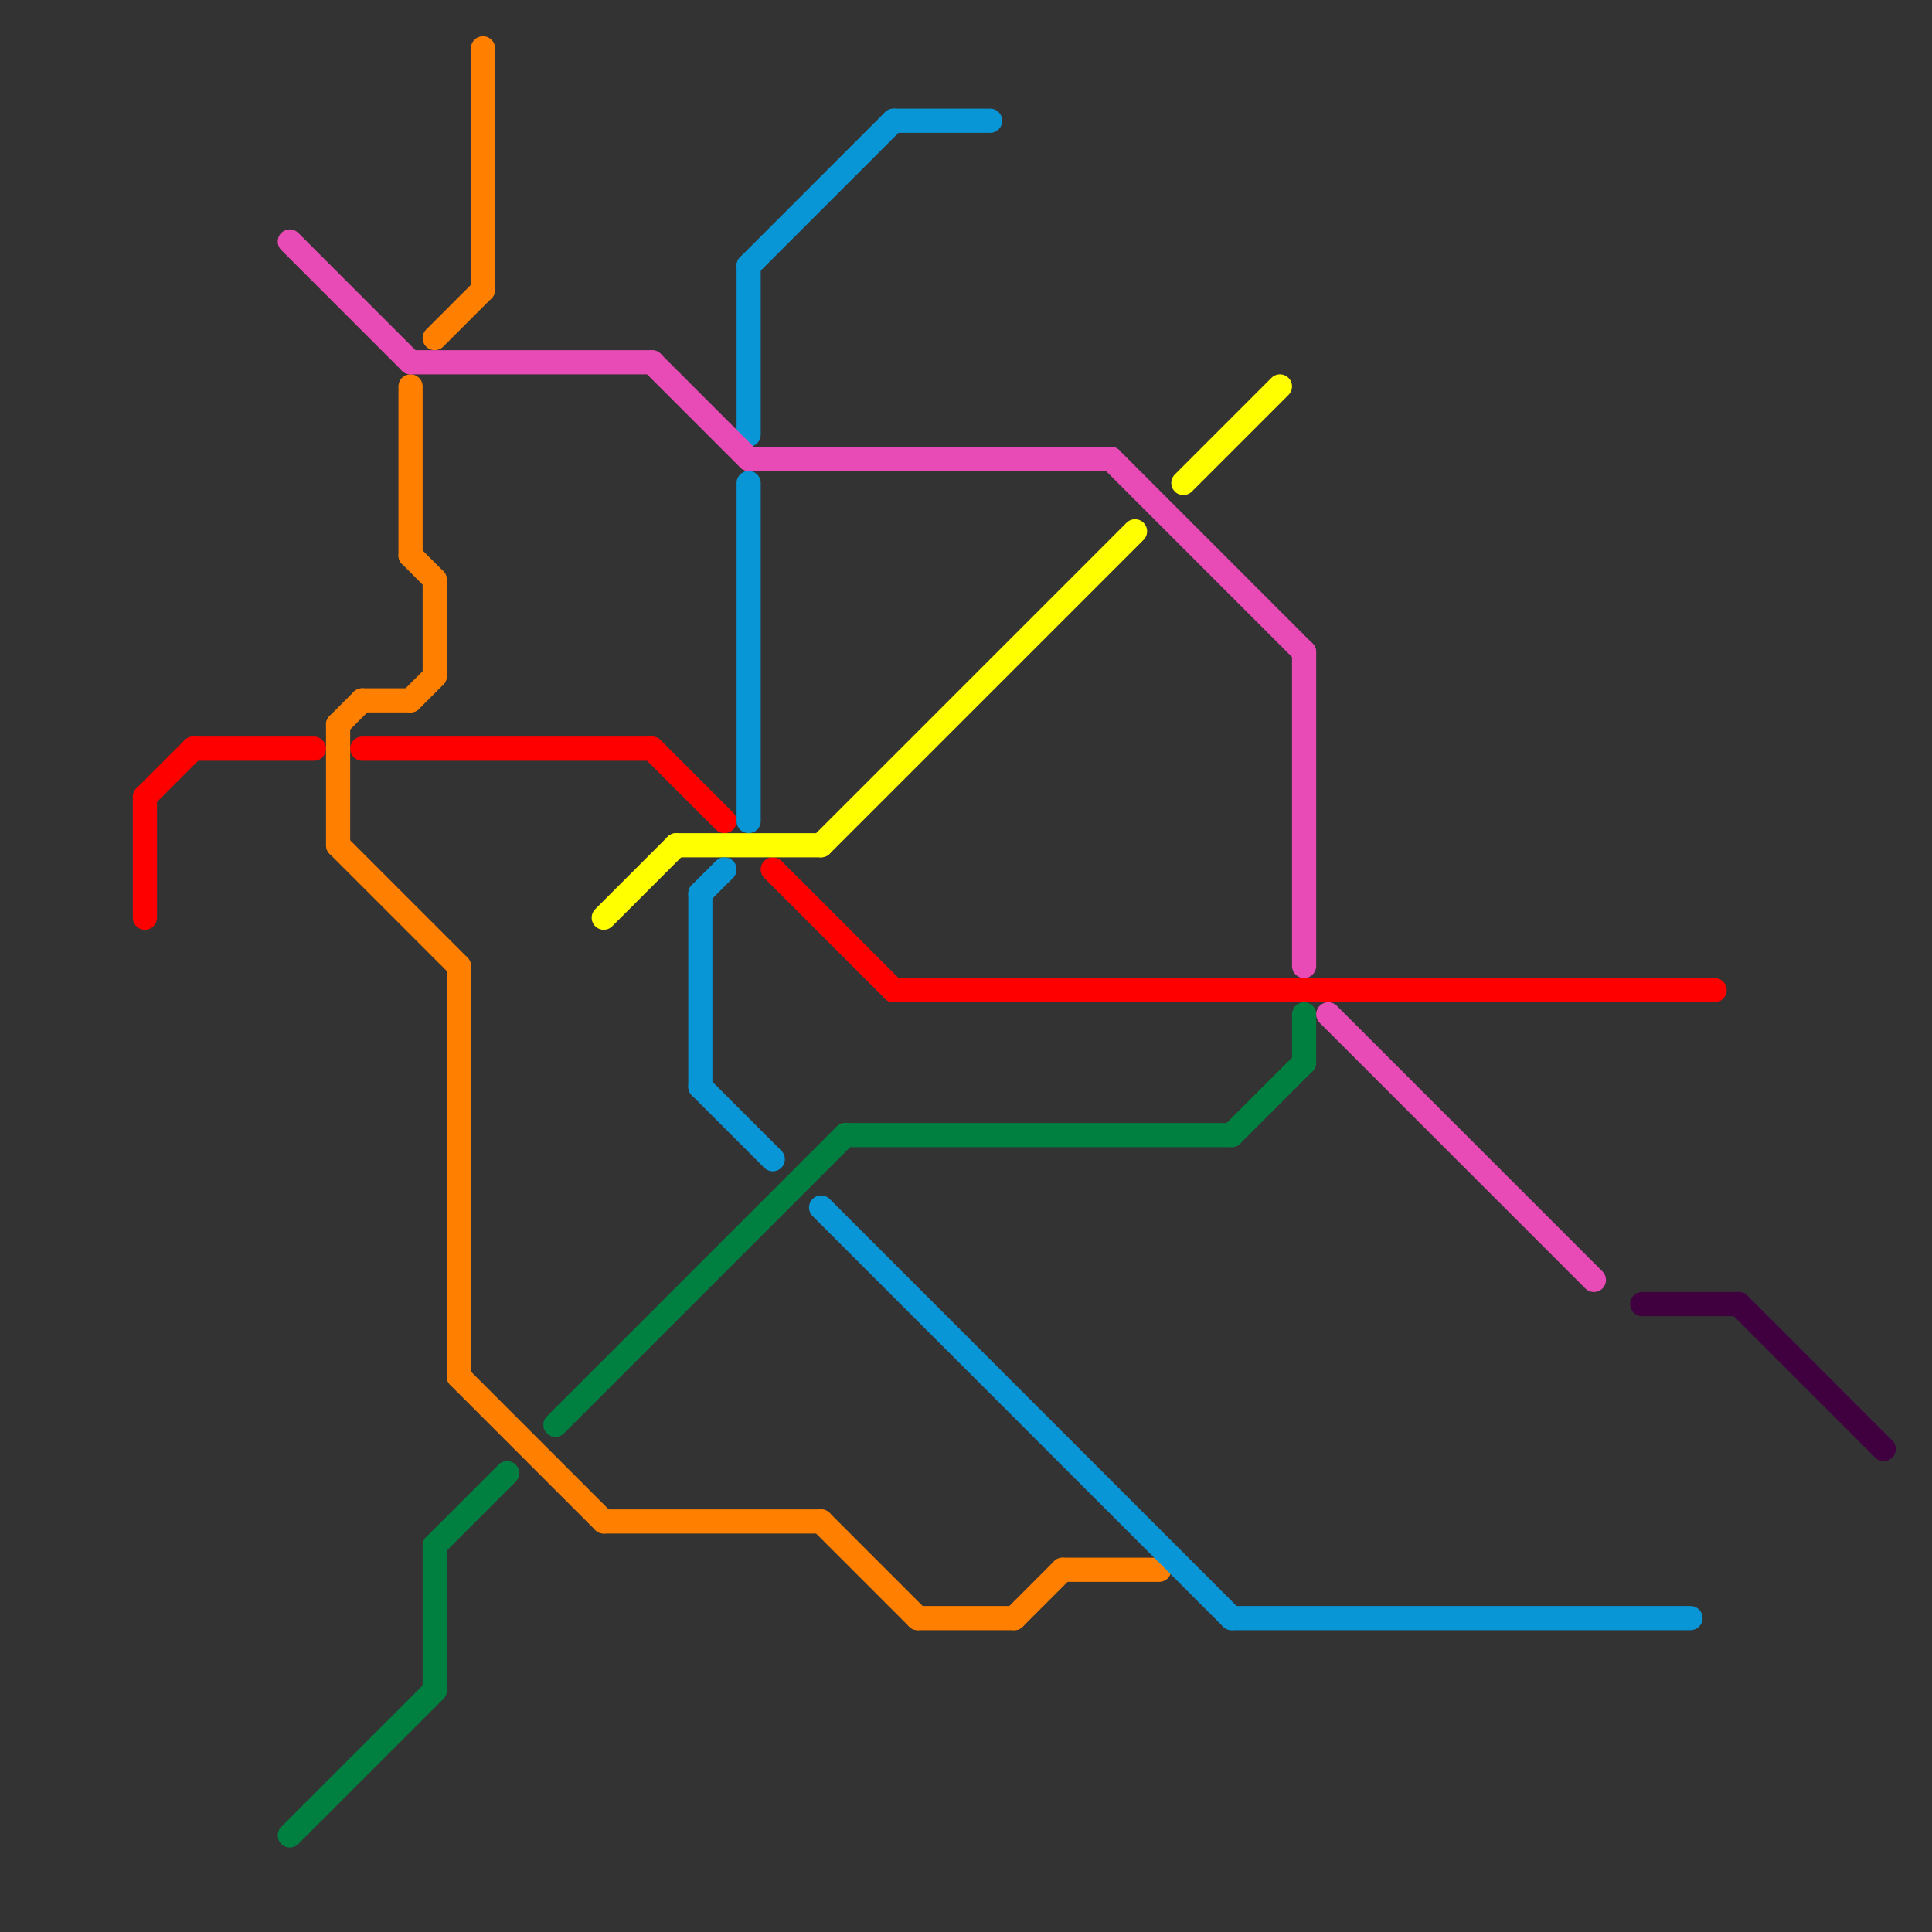 
<svg version="1.1" xmlns="http://www.w3.org/2000/svg" viewBox="0 0 80 80">
<rect x="0" y="0" width="80" height="80" fill="#333333" stroke="none"/>
<style>text { font: 1px Helvetica; font-weight: 600; white-space: pre; dominant-baseline: central; } line { stroke-width: 1; fill: none; stroke-linecap: round; stroke-linejoin: round; } .c0 { stroke: #400040 } .c1 { stroke: #ff0000 } .c2 { stroke: #008040 } .c3 { stroke: #ff8000 } .c4 { stroke: #ffff00 } .c5 { stroke: #0896d7 } .c6 { stroke: #e84ab6 }</style><defs><g id="wm-xf"><circle r="1.2" fill="#000"/><circle r="0.9" fill="#fff"/><circle r="0.6" fill="#000"/><circle r="0.3" fill="#fff"/></g><g id="wm"><circle r="0.6" fill="#000"/><circle r="0.3" fill="#fff"/></g></defs><line class="c0" x1="72" y1="54" x2="78" y2="60"/><line class="c0" x1="68" y1="54" x2="72" y2="54"/><line class="c1" x1="6" y1="33" x2="6" y2="38"/><line class="c1" x1="8" y1="31" x2="13" y2="31"/><line class="c1" x1="27" y1="31" x2="30" y2="34"/><line class="c1" x1="6" y1="33" x2="8" y2="31"/><line class="c1" x1="32" y1="36" x2="37" y2="41"/><line class="c1" x1="15" y1="31" x2="27" y2="31"/><line class="c1" x1="37" y1="41" x2="71" y2="41"/><line class="c2" x1="23" y1="59" x2="35" y2="47"/><line class="c2" x1="18" y1="64" x2="21" y2="61"/><line class="c2" x1="35" y1="47" x2="51" y2="47"/><line class="c2" x1="12" y1="76" x2="18" y2="70"/><line class="c2" x1="51" y1="47" x2="54" y2="44"/><line class="c2" x1="18" y1="64" x2="18" y2="70"/><line class="c2" x1="54" y1="42" x2="54" y2="44"/><line class="c3" x1="44" y1="65" x2="48" y2="65"/><line class="c3" x1="17" y1="16" x2="17" y2="23"/><line class="c3" x1="19" y1="57" x2="25" y2="63"/><line class="c3" x1="14" y1="30" x2="15" y2="29"/><line class="c3" x1="17" y1="23" x2="18" y2="24"/><line class="c3" x1="14" y1="30" x2="14" y2="35"/><line class="c3" x1="34" y1="63" x2="38" y2="67"/><line class="c3" x1="20" y1="2" x2="20" y2="12"/><line class="c3" x1="42" y1="67" x2="44" y2="65"/><line class="c3" x1="14" y1="35" x2="19" y2="40"/><line class="c3" x1="18" y1="14" x2="20" y2="12"/><line class="c3" x1="25" y1="63" x2="34" y2="63"/><line class="c3" x1="17" y1="29" x2="18" y2="28"/><line class="c3" x1="19" y1="40" x2="19" y2="57"/><line class="c3" x1="15" y1="29" x2="17" y2="29"/><line class="c3" x1="18" y1="24" x2="18" y2="28"/><line class="c3" x1="38" y1="67" x2="42" y2="67"/><line class="c4" x1="25" y1="38" x2="28" y2="35"/><line class="c4" x1="28" y1="35" x2="34" y2="35"/><line class="c4" x1="49" y1="20" x2="53" y2="16"/><line class="c4" x1="34" y1="35" x2="47" y2="22"/><line class="c5" x1="29" y1="37" x2="29" y2="45"/><line class="c5" x1="29" y1="45" x2="32" y2="48"/><line class="c5" x1="29" y1="37" x2="30" y2="36"/><line class="c5" x1="34" y1="50" x2="51" y2="67"/><line class="c5" x1="51" y1="67" x2="70" y2="67"/><line class="c5" x1="37" y1="5" x2="41" y2="5"/><line class="c5" x1="31" y1="11" x2="37" y2="5"/><line class="c5" x1="31" y1="11" x2="31" y2="18"/><line class="c5" x1="31" y1="20" x2="31" y2="34"/><line class="c6" x1="46" y1="19" x2="54" y2="27"/><line class="c6" x1="17" y1="15" x2="27" y2="15"/><line class="c6" x1="55" y1="42" x2="66" y2="53"/><line class="c6" x1="54" y1="27" x2="54" y2="40"/><line class="c6" x1="27" y1="15" x2="31" y2="19"/><line class="c6" x1="31" y1="19" x2="46" y2="19"/><line class="c6" x1="12" y1="10" x2="17" y2="15"/>
</svg>
